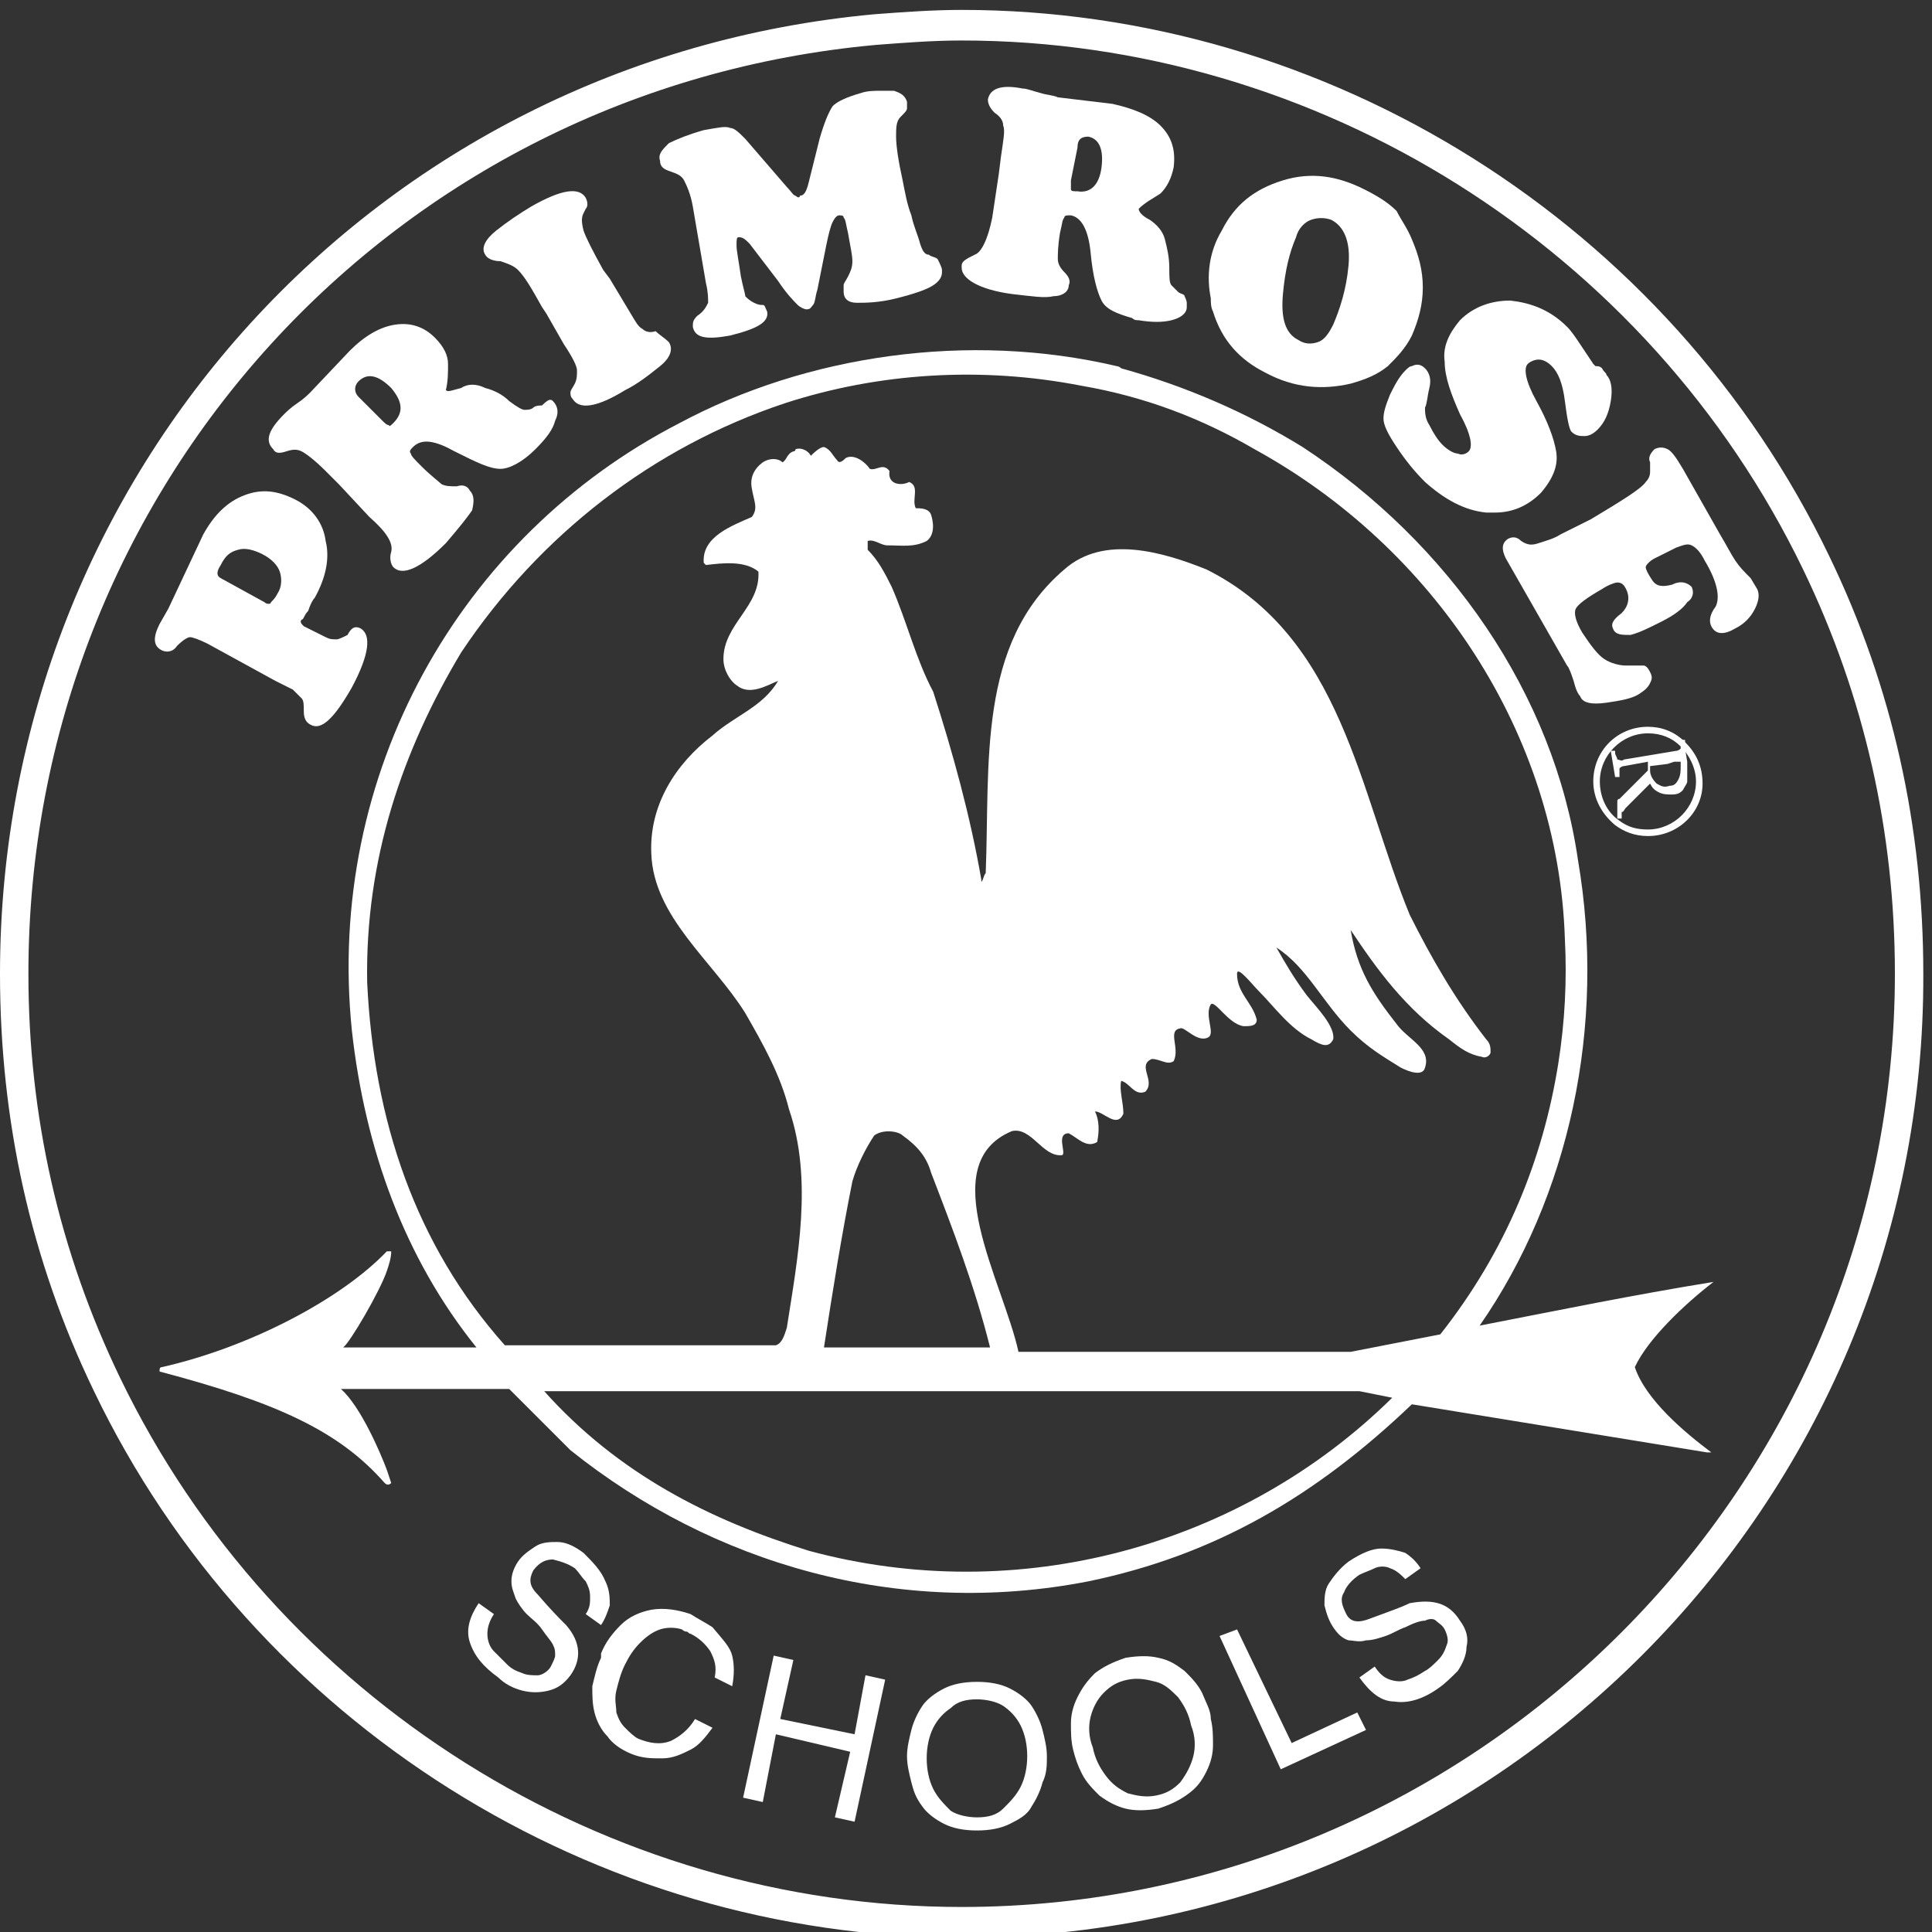 <svg xmlns="http://www.w3.org/2000/svg" width="122" height="122" viewBox="0 0 122 122" fill="none"><rect x="0" y="0" width="122" height="122" fill="#333333" stroke="none"/><g clip-path="url(#clip0_36_530)"><path d="M110.961 37.197C111.099 37.473 111.099 37.887 110.823 38.439C110.547 38.991 110.133 39.405 109.581 39.681C108.891 40.095 108.339 40.095 108.063 39.543C107.925 39.267 107.925 38.853 108.339 38.301C108.615 37.749 108.477 36.783 107.649 35.403C107.373 34.851 107.097 34.575 106.821 34.437C106.545 34.299 106.269 34.437 105.855 34.575L104.475 35.265C104.199 35.403 103.923 35.679 103.923 35.817C103.923 35.955 104.061 36.231 104.337 36.645C104.613 37.059 105.027 37.059 105.579 36.921C106.131 36.645 106.545 36.783 106.821 37.059C106.959 37.335 106.959 37.749 106.545 38.025C106.269 38.439 105.717 38.853 104.889 39.267C104.061 39.681 103.509 39.957 102.957 40.095C102.404 40.095 101.991 40.095 101.852 39.681C101.714 39.405 101.852 39.129 102.404 38.715C102.819 38.301 102.957 37.749 102.681 37.197C102.543 36.921 102.404 36.783 102.129 36.783C101.991 36.783 101.577 36.921 101.162 37.197C100.196 37.749 99.644 38.163 99.506 38.439C99.368 38.715 99.506 39.267 99.92 39.957C100.472 40.785 100.886 41.337 101.3 41.614C101.714 41.889 102.267 42.027 102.681 42.027C103.233 42.027 103.509 42.027 103.785 42.027C103.923 42.027 104.061 42.166 104.199 42.441C104.337 42.718 104.337 42.856 104.199 43.132C104.061 43.408 103.923 43.546 103.509 43.822C103.095 44.098 102.404 44.236 101.438 44.374C100.472 44.512 99.92 44.374 99.782 43.96C99.644 43.822 99.506 43.546 99.368 42.994C99.23 42.58 99.092 42.166 98.954 42.027L95.09 35.265C94.814 34.713 94.814 34.299 95.228 34.023C95.504 33.885 95.78 33.885 96.056 34.161C96.47 34.437 96.746 34.437 97.16 34.299C97.574 34.161 98.126 34.023 98.54 33.747C99.092 33.471 99.644 33.195 100.472 32.781C102.543 31.539 103.647 30.849 103.923 30.435C104.199 30.159 104.199 29.882 104.199 29.744C104.199 29.606 104.199 29.468 104.199 29.192C104.061 28.916 104.199 28.64 104.475 28.364C104.751 28.226 105.027 28.226 105.303 28.364C105.579 28.502 105.855 28.916 106.269 29.606L108.615 33.747C109.029 34.437 109.305 34.989 109.581 35.403C109.857 35.817 110.133 36.093 110.547 36.507L110.961 37.197Z" fill="white"></path><path d="M108.064 91.714H107.788L89.156 88.677C83.084 94.474 76.735 98.2 68.731 99.856C56.723 102.203 44.992 98.752 36.022 91.576L32.157 87.711H21.53C22.772 88.815 24.015 91.714 24.428 92.818L24.704 93.646C24.567 93.784 24.428 93.784 24.29 93.646C21.392 90.333 17.39 88.539 10.075 86.607C10.075 86.469 10.075 86.331 10.213 86.331C15.734 85.089 21.53 82.053 24.428 79.016C24.428 79.016 24.567 79.016 24.704 79.016C24.704 79.43 24.567 79.845 24.428 80.258C24.015 81.501 22.082 84.813 21.668 85.089H30.087C25.533 79.43 23.048 72.53 22.22 65.077C20.564 48.93 28.983 33.886 42.922 26.71C50.927 22.431 61.14 20.913 70.525 23.122C70.525 23.122 70.663 23.122 70.801 23.259C74.803 24.363 78.667 26.02 82.256 28.228C91.503 34.3 98.127 43.823 99.645 54.312C101.439 64.801 99.093 75.566 93.435 83.709C98.403 82.743 103.096 81.777 108.202 80.949C106.408 82.329 104.062 84.537 103.234 86.331C103.924 88.401 106.408 90.472 108.064 91.714ZM98.403 67.147C98.817 64.525 98.955 61.903 98.817 59.281C98.403 46.307 90.537 34.576 79.219 28.366C75.907 26.434 72.319 25.054 68.316 24.363C61.968 23.122 55.481 23.536 49.547 25.468C41.266 28.228 34.089 33.748 29.121 41.201C25.395 47.412 23.048 54.312 23.186 62.041C23.601 70.736 26.223 78.602 31.881 84.951H48.995C49.409 84.813 49.547 84.261 49.685 83.847C50.375 79.43 51.341 74.462 49.823 70.046C49.271 67.838 48.167 65.905 47.062 63.973C44.992 60.661 41.266 57.901 41.128 53.898C40.99 50.862 42.646 48.24 44.992 46.446C46.373 45.203 48.167 44.651 49.133 42.995C48.443 43.271 47.339 43.961 46.511 43.271C46.096 42.995 45.682 42.305 45.682 41.615C45.682 39.407 48.029 38.303 47.891 36.094C47.062 35.404 45.682 35.542 44.578 35.681L44.44 35.542C44.302 33.886 46.234 33.196 47.477 32.644C47.891 32.092 47.614 31.678 47.477 30.85C47.339 30.16 47.614 29.608 48.167 29.194C48.581 28.918 49.133 28.918 49.409 29.194C49.685 29.056 49.685 28.642 50.099 28.504C50.099 28.504 50.237 28.504 50.237 28.366C50.651 28.228 51.065 28.504 51.203 28.78C51.341 28.642 51.755 28.228 52.031 28.228C52.445 28.366 52.583 28.78 52.859 29.056C52.997 29.332 53.273 29.056 53.411 28.918C53.963 28.642 54.653 29.194 54.929 29.608C55.343 29.746 55.757 29.194 56.171 29.746C56.033 30.574 56.861 30.712 57.413 30.436C58.103 30.712 57.551 31.54 57.827 32.092C58.103 32.092 58.656 32.092 58.794 32.506C58.931 32.92 59.07 33.748 58.518 34.162C57.69 34.576 56.999 34.438 56.033 34.438C55.619 34.438 55.205 34.024 54.791 34.162C54.791 34.438 54.791 34.576 54.791 34.715C55.481 35.404 55.895 36.233 56.309 37.061C57.275 39.269 57.827 41.615 58.931 43.685C60.174 47.55 61.278 51.552 61.968 55.554V55.692C62.106 55.554 62.106 55.278 62.244 55.14C62.52 48.24 61.692 40.649 67.212 35.957C69.697 33.748 73.423 34.852 76.183 35.957C84.74 40.235 85.844 50.034 89.018 57.763C90.398 60.523 91.916 63.145 93.849 65.629C94.125 65.905 94.125 66.181 94.125 66.457C94.125 66.595 93.849 66.871 93.573 66.733C92.745 66.595 92.193 66.181 91.503 65.629C88.742 63.697 86.948 61.213 85.292 58.729C85.706 61.213 86.672 62.731 88.19 64.663C88.88 65.629 90.398 66.181 89.984 67.423C89.846 67.975 89.018 67.7 88.466 67.423C87.362 66.733 86.396 66.181 85.292 65.077C83.498 63.283 82.532 61.075 80.6 59.833C81.151 60.799 81.704 61.765 82.532 62.869C83.084 63.559 84.326 64.801 84.188 65.629C83.912 66.181 83.498 66.043 82.808 65.629C81.428 64.939 80.462 63.559 79.495 62.593C79.081 62.179 78.115 60.937 78.115 61.489C78.115 62.731 79.081 63.283 79.358 64.387C79.358 64.801 78.943 64.801 78.529 64.801C77.563 64.663 76.735 63.145 76.459 63.421C76.045 64.111 76.735 65.215 76.321 65.491C75.631 65.905 74.803 64.801 74.527 64.939C73.699 65.077 74.527 66.181 74.113 67.009C73.699 67.285 73.285 66.871 72.733 66.871C71.767 67.285 73.009 68.251 72.319 68.942C71.629 69.218 71.353 68.389 70.801 68.251C70.663 68.804 70.939 69.632 70.939 70.322C70.525 71.288 69.697 70.184 69.145 70.184C69.421 70.736 69.421 71.426 69.282 72.116C68.592 72.53 68.04 71.84 67.488 71.564C66.66 71.564 67.35 72.806 67.074 72.944C65.832 73.082 65.142 71.15 63.9 71.426C58.931 73.496 63.348 80.949 64.314 85.365H85.292L90.951 84.261C95.091 79.016 97.437 73.22 98.403 67.147ZM87.914 88.263L85.844 87.849H34.365C39.058 93.094 44.854 95.992 51.065 97.924C64.314 101.512 78.391 97.648 87.914 88.263ZM52.031 85.089H62.52C61.554 81.225 60.174 77.636 58.794 74.048C58.518 73.082 57.966 72.392 56.999 71.702C56.723 71.426 55.757 71.288 55.205 71.702C54.653 72.53 54.101 73.634 53.825 74.6C53.135 78.05 52.583 81.501 52.031 85.089Z" fill="white"></path><path d="M101.44 23.672C101.716 23.948 101.854 24.5 101.716 25.328C101.578 26.156 101.302 26.708 100.888 27.122C100.612 27.398 100.336 27.536 100.06 27.536C99.784 27.536 99.508 27.536 99.232 27.26C99.094 27.122 98.956 26.432 98.818 25.328C98.68 24.224 98.404 23.534 97.99 23.12C97.714 22.844 97.438 22.706 97.162 22.706C96.886 22.706 96.61 22.844 96.472 22.982C96.196 23.258 96.334 24.086 97.024 25.328C97.714 26.57 98.128 27.674 98.266 28.502C98.404 29.33 98.128 30.159 97.3 31.125C96.472 31.953 95.505 32.367 94.401 32.367C94.263 32.367 94.126 32.367 93.849 32.367C92.469 32.229 91.227 31.539 89.985 30.435C89.295 29.744 88.743 29.054 88.191 28.226C87.639 27.398 87.363 26.846 87.363 26.432C87.363 26.018 87.501 25.604 87.777 24.914C88.053 24.362 88.329 23.81 88.743 23.396C88.881 23.258 89.019 23.12 89.157 23.12C89.433 22.982 89.709 22.982 89.985 23.258C90.261 23.534 90.399 23.948 90.261 24.5C90.123 25.052 90.123 25.466 89.985 25.742C89.985 26.018 89.985 26.432 90.261 26.846C90.537 27.398 90.813 27.812 91.089 28.088C91.365 28.364 91.779 28.64 92.055 28.64C92.331 28.778 92.607 28.64 92.745 28.502C93.021 28.226 92.883 27.398 92.193 26.156C91.641 24.914 91.227 23.81 91.227 22.844C91.089 21.878 91.503 21.05 92.193 20.222C93.021 19.393 94.126 18.98 95.368 18.98C96.61 19.117 97.852 19.532 98.956 20.636C99.232 20.912 99.508 21.326 99.784 21.74C100.06 22.154 100.336 22.568 100.612 22.982L100.75 23.12C100.888 23.12 101.026 23.12 101.164 23.258C101.302 23.534 101.44 23.534 101.44 23.672Z" fill="white"></path><path d="M92.192 102.34C92.606 102.892 92.744 103.444 92.606 103.996C92.606 104.548 92.329 105.1 92.054 105.514C91.639 105.928 91.225 106.342 90.811 106.618C89.845 107.308 88.879 107.584 88.051 107.446C87.223 107.446 86.533 106.894 85.843 105.928L86.809 105.238C87.085 105.652 87.361 105.928 87.775 106.066C88.189 106.204 88.603 106.204 88.879 106.066C89.293 105.928 89.569 105.79 89.983 105.514C90.259 105.376 90.535 105.1 90.811 104.824C91.088 104.548 91.225 104.272 91.363 103.858C91.502 103.582 91.363 103.168 91.225 102.892C91.088 102.615 90.811 102.478 90.673 102.34C90.535 102.202 90.259 102.202 89.983 102.34C89.707 102.34 89.293 102.478 88.741 102.754C88.327 102.892 87.913 103.168 87.499 103.306C87.085 103.444 86.671 103.582 86.257 103.582C85.843 103.72 85.429 103.582 85.153 103.582C84.739 103.444 84.463 103.168 84.187 102.754C83.911 102.34 83.773 101.925 83.635 101.373C83.635 100.959 83.635 100.407 83.911 99.993C84.187 99.579 84.601 99.027 85.153 98.613C85.981 98.061 86.671 97.785 87.223 97.785C87.775 97.785 88.327 97.923 88.741 98.061C89.155 98.337 89.431 98.613 89.707 99.027L88.741 99.717C88.465 99.441 88.189 99.165 87.775 99.027C87.499 98.889 87.085 98.889 86.809 99.027C86.533 99.165 86.119 99.303 85.843 99.441C85.429 99.717 85.015 100.131 84.877 100.545C84.601 100.959 84.739 101.373 85.015 101.925C85.291 102.478 85.843 102.478 86.533 102.202C87.637 101.788 88.465 101.511 89.017 101.236C90.535 100.959 91.502 101.236 92.192 102.34Z" fill="white"></path><path d="M89.156 15.116C89.57 16.082 89.847 17.048 89.847 18.152C89.847 19.256 89.57 20.223 89.156 21.189C88.742 22.017 88.19 22.569 87.638 23.121C86.948 23.673 86.258 23.949 85.292 24.225C83.498 24.639 81.704 24.501 79.91 23.535C78.254 22.707 77.149 21.465 76.597 19.671C76.459 19.395 76.459 19.119 76.459 18.842C76.183 17.462 76.321 15.944 77.149 14.564C77.977 12.908 79.22 11.942 81.014 11.39C82.808 10.838 84.464 11.114 86.12 11.942C86.948 12.356 87.638 12.77 88.19 13.322C88.466 13.874 88.88 14.426 89.156 15.116ZM85.154 16.772C85.292 15.254 84.878 14.288 84.05 13.874C83.636 13.736 83.222 13.736 82.808 13.874C82.394 14.012 81.98 14.426 81.842 14.978C81.428 15.944 81.152 17.048 81.014 18.566C80.876 20.084 81.152 21.051 81.98 21.465C82.394 21.741 82.808 21.741 83.222 21.603C83.636 21.465 83.912 21.051 84.188 20.499C84.602 19.532 85.016 18.29 85.154 16.772Z" fill="white"></path><path d="M85.707 108.137L86.258 109.241L80.876 111.725L77.012 103.307L78.116 102.893L81.566 110.069L85.707 108.137Z" fill="white"></path><path d="M76.459 108.551C76.597 109.103 76.597 109.655 76.597 110.207C76.597 110.759 76.459 111.311 76.183 111.863C75.907 112.415 75.631 112.829 75.079 113.243C74.527 113.657 73.975 113.933 73.147 114.209C72.319 114.347 71.629 114.347 71.077 114.209C70.525 114.071 69.973 113.795 69.421 113.381C69.007 112.967 68.593 112.553 68.317 112.001C68.04 111.449 67.903 111.035 67.764 110.483C67.626 109.931 67.626 109.379 67.626 108.827C67.626 108.275 67.764 107.723 68.04 107.171C68.317 106.619 68.593 106.205 69.145 105.653C69.697 105.239 70.249 104.963 71.077 104.686C71.905 104.549 72.595 104.549 73.147 104.686C73.837 104.824 74.251 105.101 74.803 105.515C75.217 105.929 75.631 106.343 75.907 106.895C76.183 107.585 76.459 107.999 76.459 108.551ZM75.355 110.897C75.493 110.345 75.493 109.655 75.217 108.965C75.079 108.275 74.803 107.723 74.389 107.171C73.975 106.757 73.561 106.343 73.009 106.205C72.457 106.067 71.905 105.929 71.215 106.067C70.525 106.205 70.111 106.481 69.697 106.895C69.283 107.309 69.007 107.861 68.868 108.413C68.731 108.965 68.731 109.655 69.007 110.345C69.145 111.035 69.421 111.587 69.835 112.139C70.249 112.691 70.663 112.967 71.215 113.243C71.767 113.381 72.319 113.519 73.009 113.381C73.699 113.243 74.113 112.967 74.527 112.553C74.941 112.001 75.217 111.449 75.355 110.897Z" fill="white"></path><path d="M74.941 19.118C74.941 19.256 74.941 19.256 74.941 19.394C74.941 19.808 74.527 20.084 73.975 20.222C73.423 20.36 72.733 20.36 71.905 20.222C71.767 20.222 71.629 20.222 71.491 20.084C70.525 19.808 69.834 19.532 69.558 18.98C69.282 18.428 69.007 17.462 68.868 15.944C68.73 14.564 68.316 13.736 67.626 13.598C67.35 13.598 67.212 13.598 67.212 13.736C67.074 13.874 67.074 14.15 66.936 14.702C66.798 15.53 66.798 16.082 66.798 16.358C66.798 16.634 66.936 16.91 67.212 17.186C67.488 17.462 67.626 17.738 67.488 18.014C67.488 18.428 67.074 18.704 66.522 18.704C65.97 18.842 65.142 18.704 63.9 18.566C61.83 18.29 60.726 17.6 60.726 16.91V16.772C60.726 16.496 61.002 16.358 61.554 16.082C61.968 15.944 62.382 15.116 62.658 13.736L63.072 10.976L63.21 9.871C63.348 8.905 63.486 8.215 63.348 7.939C63.348 7.663 63.21 7.387 62.796 7.111C62.52 6.835 62.382 6.559 62.382 6.283C62.52 5.593 63.21 5.317 64.59 5.593C64.866 5.593 65.142 5.731 65.694 5.869C66.108 6.007 66.522 6.007 66.798 6.145L70.249 6.559C71.491 6.835 72.595 7.249 73.285 7.939C73.975 8.629 74.251 9.457 74.113 10.562C73.975 11.252 73.699 11.804 73.285 12.218C72.871 12.494 72.319 12.77 71.905 13.184C71.905 13.322 72.043 13.598 72.595 13.874C73.009 14.15 73.423 14.564 73.561 15.116C73.699 15.668 73.837 16.22 73.837 16.91C73.837 17.462 73.837 17.876 73.975 18.014C74.113 18.152 74.251 18.29 74.389 18.428C74.527 18.566 74.803 18.566 74.803 18.704C74.941 18.98 74.941 19.118 74.941 19.118ZM69.558 10.562C69.697 9.457 69.42 8.767 68.73 8.629C68.316 8.629 68.04 8.767 68.04 9.319L67.626 11.39C67.626 11.666 67.626 11.804 67.626 11.942C67.626 12.08 67.764 12.08 68.04 12.08C68.868 12.218 69.421 11.666 69.558 10.562Z" fill="white"></path><path d="M66.108 110.896C66.108 111.449 66.108 112.001 65.832 112.553C65.694 113.105 65.418 113.657 65.142 114.071C64.866 114.623 64.314 114.899 63.762 115.175C63.21 115.451 62.52 115.589 61.692 115.589C60.864 115.589 60.174 115.451 59.622 115.175C59.07 114.899 58.518 114.485 58.242 114.071C57.828 113.519 57.69 113.105 57.551 112.553C57.414 112.001 57.275 111.449 57.275 110.896C57.275 110.344 57.414 109.792 57.551 109.24C57.69 108.688 57.966 108.136 58.242 107.722C58.518 107.308 59.07 106.894 59.622 106.618C60.174 106.342 60.864 106.204 61.692 106.204C62.52 106.204 63.21 106.342 63.762 106.618C64.314 106.894 64.866 107.308 65.142 107.722C65.418 108.136 65.694 108.688 65.832 109.24C65.97 109.792 66.108 110.344 66.108 110.896ZM64.452 112.829C64.728 112.277 64.866 111.586 64.866 110.896C64.866 110.206 64.728 109.516 64.452 108.964C64.176 108.412 63.762 107.998 63.348 107.722C62.934 107.446 62.244 107.308 61.692 107.308C61.002 107.308 60.45 107.446 60.036 107.86C59.622 108.136 59.208 108.55 58.932 109.102C58.656 109.654 58.518 110.344 58.518 111.034C58.518 111.725 58.656 112.415 58.932 112.967C59.208 113.519 59.622 113.933 60.036 114.347C60.45 114.623 61.14 114.761 61.692 114.761C62.382 114.761 62.934 114.623 63.348 114.209C63.762 113.795 64.176 113.381 64.452 112.829Z" fill="white"></path><path d="M59.483 17.049V17.188C59.483 17.463 59.345 17.739 58.931 18.015C58.517 18.291 57.689 18.568 56.585 18.844C55.481 19.12 54.653 19.12 54.1 19.12C53.548 19.12 53.273 18.844 53.273 18.43C53.273 18.291 53.273 18.154 53.273 18.015C53.273 17.878 53.41 17.739 53.548 17.463C53.687 17.188 53.825 16.911 53.825 16.497C53.825 16.083 53.687 15.531 53.548 14.703C53.41 14.151 53.41 13.875 53.273 13.737C53.273 13.599 53.134 13.599 52.996 13.599C52.858 13.599 52.72 13.737 52.582 14.013C52.444 14.289 52.306 14.841 52.168 15.531L51.616 18.291C51.478 18.706 51.478 19.12 51.34 19.258C51.202 19.396 51.202 19.534 50.926 19.534C50.788 19.534 50.512 19.396 50.374 19.258C50.098 18.982 49.684 18.568 49.132 17.739L47.338 15.393C47.062 15.117 46.924 14.979 46.648 14.979C46.51 14.979 46.51 15.117 46.51 15.531C46.51 15.807 46.648 16.497 46.786 17.463C46.924 18.154 47.062 18.568 47.062 18.706C47.2 18.844 47.338 18.982 47.614 19.12C47.89 19.258 48.028 19.258 48.166 19.258C48.304 19.258 48.304 19.396 48.442 19.672C48.58 20.362 47.752 20.776 46.096 21.19C44.578 21.466 43.888 21.328 43.75 20.638C43.75 20.362 43.75 20.224 44.026 19.948C44.44 19.672 44.578 19.396 44.716 19.12C44.716 18.844 44.716 18.43 44.578 17.878L43.75 13.047C43.611 12.219 43.336 11.667 43.198 11.391C43.059 11.115 42.784 10.977 42.37 10.839C41.955 10.701 41.679 10.563 41.679 10.149C41.541 9.735 41.818 9.459 42.231 9.045C42.784 8.769 43.474 8.493 44.44 8.217C45.268 8.079 45.82 7.941 46.096 8.079C46.372 8.079 46.648 8.355 47.062 8.769L49.684 11.805C49.96 12.081 50.098 12.357 50.236 12.357C50.374 12.495 50.512 12.495 50.512 12.357C50.788 12.357 50.926 12.081 51.064 11.529L51.754 8.769C52.03 7.803 52.306 7.113 52.582 6.699C52.858 6.422 53.41 6.146 54.377 5.87C54.791 5.732 55.205 5.732 55.619 5.732C56.033 5.732 56.309 5.732 56.447 5.732C56.861 5.87 57.137 6.008 57.275 6.422C57.275 6.56 57.275 6.699 57.275 6.837C57.275 6.975 57.137 7.113 56.861 7.389C56.585 7.665 56.585 8.079 56.585 8.631C56.585 9.183 56.723 10.149 56.999 11.391C57.137 12.081 57.275 12.909 57.551 13.599C57.689 14.289 57.965 14.841 58.103 15.393C58.241 15.807 58.379 16.083 58.655 16.083C58.793 16.221 59.069 16.221 59.207 16.359C59.345 16.635 59.483 16.911 59.483 17.049Z" fill="white"></path><path d="M55.896 106.065L53.964 115.036L52.721 114.76L53.687 110.619L48.995 109.515L48.167 113.794L46.925 113.518L48.857 104.547L50.099 104.823L49.271 108.549L53.964 109.515L54.653 105.789L55.896 106.065Z" fill="white"></path><path d="M46.235 104.548C46.373 105.1 46.373 105.79 46.235 106.48L45.131 105.928C45.269 105.238 45.131 104.824 44.855 104.272C44.579 103.858 44.165 103.444 43.613 103.168C43.474 103.168 43.474 103.03 43.337 103.03C43.199 103.03 43.06 102.892 43.06 102.892C42.647 102.754 42.094 102.754 41.68 102.892C41.266 103.03 40.852 103.306 40.438 103.72C40.024 104.134 39.748 104.548 39.472 105.1C39.196 105.652 39.058 106.204 38.92 106.756C38.782 107.308 38.92 107.722 38.92 108.136C39.058 108.551 39.196 108.826 39.472 109.103C39.748 109.378 40.024 109.655 40.3 109.793C40.99 110.069 41.68 110.207 42.37 109.93C42.922 109.655 43.474 109.241 43.889 108.551L44.992 109.103C44.579 109.655 44.165 110.207 43.613 110.483C43.06 110.759 42.508 111.035 41.818 111.035C41.128 111.035 40.576 111.035 39.886 110.759C39.196 110.483 38.644 110.069 38.368 109.655C37.954 109.241 37.678 108.688 37.54 108.136C37.402 107.584 37.402 107.032 37.402 106.48C37.54 105.928 37.678 105.238 37.954 104.686V104.548V104.41C38.23 103.72 38.644 103.168 39.196 102.616C39.748 102.064 40.438 101.788 41.128 101.65C41.956 101.512 42.784 101.65 43.613 101.926C44.027 102.202 44.579 102.478 44.992 102.754C45.683 103.582 46.097 103.996 46.235 104.548Z" fill="white"></path><path d="M42.233 21.602C42.509 22.016 42.37 22.568 41.681 23.12C40.99 23.672 40.3 24.224 39.472 24.638C37.678 25.742 36.574 25.88 36.16 25.19C36.022 25.052 36.022 24.914 36.022 24.776C36.022 24.638 36.16 24.5 36.298 24.224C36.436 23.948 36.436 23.672 36.436 23.396C36.436 23.12 36.16 22.568 35.608 21.74L34.504 19.808L34.228 19.394C33.538 18.152 33.124 17.462 32.71 17.047C32.434 16.771 32.02 16.634 31.605 16.495C31.191 16.495 30.778 16.357 30.639 16.081C30.363 15.667 30.639 15.115 31.33 14.563C32.02 14.011 32.848 13.459 33.538 13.045C35.47 11.941 36.574 11.803 36.988 12.493C37.126 12.769 37.126 13.045 36.988 13.183L36.85 13.459C36.712 13.735 36.712 14.011 36.85 14.563C36.988 14.977 37.402 15.805 38.092 17.047L38.506 17.599L39.748 19.67C40.162 20.36 40.3 20.636 40.576 20.774C40.714 20.912 40.99 21.05 41.404 20.912C41.681 21.188 41.957 21.326 42.233 21.602Z" fill="white"></path><path d="M38.23 99.856C38.506 100.408 38.506 100.961 38.506 101.374C38.367 101.789 38.23 102.203 37.954 102.617L36.987 101.926C37.263 101.513 37.263 101.236 37.263 100.822C37.263 100.408 37.125 100.132 36.987 99.856C36.711 99.58 36.573 99.304 36.297 99.028C35.883 98.752 35.469 98.614 34.917 98.476C34.503 98.476 34.089 98.614 33.675 99.166C33.399 99.718 33.399 100.132 33.951 100.684C34.779 101.651 35.331 102.203 35.745 102.617C36.711 103.721 36.711 104.825 36.021 105.791C35.607 106.343 35.193 106.619 34.641 106.757C34.089 106.895 33.537 106.895 32.985 106.757C32.433 106.619 31.881 106.343 31.467 105.929C30.501 105.239 29.949 104.549 29.673 103.721C29.397 102.893 29.673 102.065 30.225 101.236L31.191 101.926C30.915 102.341 30.777 102.755 30.777 103.169C30.777 103.583 30.915 103.997 31.191 104.273C31.467 104.549 31.743 104.825 32.019 105.101C32.295 105.377 32.571 105.515 32.985 105.653C33.261 105.791 33.675 105.791 33.951 105.791C34.227 105.791 34.641 105.515 34.779 105.239C34.917 104.963 35.055 104.687 35.055 104.549C35.055 104.273 35.055 104.135 34.917 103.859C34.779 103.583 34.503 103.307 34.227 102.893C33.951 102.479 33.537 102.203 33.261 101.926C32.985 101.651 32.709 101.236 32.571 100.961C32.433 100.547 32.295 100.27 32.295 99.856C32.295 99.442 32.433 99.028 32.709 98.614C32.985 98.2 33.399 97.924 33.813 97.648C34.227 97.372 34.779 97.372 35.193 97.372C35.745 97.372 36.297 97.648 36.849 98.062C37.401 98.614 37.954 99.166 38.23 99.856Z" fill="white"></path><path d="M34.916 25.328C35.192 25.604 35.33 26.018 35.054 26.57C34.916 27.122 34.502 27.674 33.812 28.364C32.984 29.192 32.156 29.606 31.604 29.606C30.914 29.606 30.086 29.192 28.706 28.502C27.464 27.812 26.636 27.674 26.083 28.226C25.945 28.364 25.807 28.502 25.945 28.64C25.945 28.778 26.221 29.054 26.636 29.468C27.188 30.02 27.739 30.434 27.878 30.572C28.154 30.71 28.43 30.71 28.844 30.71C29.258 30.572 29.534 30.71 29.672 30.986C29.948 31.262 29.948 31.676 29.81 32.228C29.534 32.642 28.982 33.333 28.154 34.299C26.497 35.955 25.393 36.369 24.841 35.817C24.703 35.679 24.565 35.265 24.703 34.851C24.841 34.299 24.427 33.609 23.323 32.642L21.391 30.572L20.563 29.744C19.873 29.054 19.321 28.64 19.045 28.502C18.769 28.364 18.493 28.364 18.079 28.502C17.665 28.64 17.389 28.64 17.251 28.364C16.698 27.812 16.975 27.122 17.941 26.156C18.079 26.018 18.355 25.742 18.769 25.466C19.183 25.19 19.459 24.914 19.597 24.776L22.081 22.154C23.047 21.187 24.013 20.635 24.979 20.497C25.945 20.359 26.773 20.635 27.464 21.326C28.016 21.878 28.292 22.43 28.292 22.982C28.292 23.534 28.292 24.086 28.154 24.638C28.292 24.776 28.568 24.638 29.12 24.5C29.534 24.224 30.086 24.224 30.638 24.5C31.19 24.638 31.742 24.914 32.156 25.328C32.708 25.742 32.984 25.88 33.122 25.88C33.26 25.88 33.536 25.88 33.674 25.742C33.812 25.604 34.088 25.604 34.226 25.604C34.64 25.19 34.778 25.19 34.916 25.328ZM24.841 26.708C25.531 26.018 25.393 25.328 24.703 24.5C23.875 23.672 23.185 23.534 22.633 24.086C22.357 24.362 22.357 24.776 22.633 25.052L24.151 26.57C24.289 26.708 24.427 26.846 24.565 26.846C24.565 26.984 24.703 26.846 24.841 26.708Z" fill="white"></path><path d="M22.772 39.683C23.462 40.097 23.324 41.339 22.22 43.409C21.116 45.342 20.288 46.17 19.598 45.755C19.322 45.618 19.184 45.342 19.184 44.927C19.184 44.513 19.184 44.237 19.046 44.099C18.908 43.961 18.77 43.823 18.494 43.547L18.218 43.409L17.39 42.995L13.111 40.649C12.559 40.373 12.145 40.235 12.007 40.235C11.869 40.235 11.593 40.373 11.179 40.787C10.903 41.201 10.489 41.201 10.213 41.063C9.661 40.787 9.661 40.235 10.075 39.407L10.627 38.441L12.835 33.748C13.525 32.506 14.353 31.678 15.457 31.264C16.561 30.85 17.528 30.988 18.632 31.54C19.736 32.092 20.426 33.058 20.564 34.163C20.84 35.267 20.564 36.509 19.874 37.751C19.736 37.889 19.598 38.165 19.46 38.579C19.184 38.855 19.184 39.131 19.046 39.131C18.908 39.269 19.046 39.407 19.184 39.545L20.564 40.235C20.84 40.373 20.978 40.373 21.254 40.373C21.392 40.373 21.668 40.235 21.944 40.097C22.22 39.545 22.496 39.545 22.772 39.683ZM17.528 37.475C17.804 37.061 17.804 36.509 17.666 36.095C17.528 35.681 17.113 35.267 16.561 34.991C16.009 34.715 15.457 34.577 15.043 34.715C14.491 34.852 14.215 35.129 13.939 35.681C13.663 36.095 13.663 36.371 13.939 36.509L16.7 38.027C16.837 38.165 17.113 38.165 17.113 38.027C17.252 37.889 17.39 37.751 17.528 37.475Z" fill="white"></path><path d="M106.544 48.929C106.544 49.067 106.544 49.205 106.544 49.343C106.544 49.481 106.406 49.619 106.268 49.895C106.13 50.033 105.992 50.171 105.578 50.171C105.302 50.171 105.026 50.171 104.75 50.033C104.474 49.895 104.336 49.757 104.198 49.481L103.094 50.585C102.956 50.723 102.818 50.861 102.68 50.999C102.542 51.137 102.542 51.275 102.404 51.275V51.413C102.404 51.413 102.404 51.551 102.404 51.689H102.128V51.275V51.137C102.128 50.999 102.128 50.999 102.128 50.861C102.128 50.723 102.128 50.723 102.128 50.585C102.128 50.585 102.128 50.447 102.266 50.447C102.266 50.447 102.404 50.309 102.542 50.171L104.06 48.653V48.239V48.101L102.542 48.377C102.404 48.377 102.266 48.515 102.266 48.515C102.266 48.653 102.266 48.791 102.266 48.929V49.067H101.99L101.852 48.239L101.714 47.411H101.99V47.549C101.99 47.687 102.128 47.825 102.128 47.963C102.266 47.963 102.404 48.101 102.542 47.963L105.854 47.411C105.992 47.411 106.13 47.273 106.13 47.273C106.13 47.135 106.13 46.997 106.13 46.859V46.721H106.406C106.406 46.997 106.406 47.135 106.406 47.273L106.544 48.101V48.929ZM105.992 49.205C106.13 48.929 106.13 48.653 106.13 48.377V48.101H105.716L105.302 48.239L104.198 48.377V48.653C104.198 48.929 104.336 49.205 104.612 49.481C104.888 49.619 105.026 49.757 105.44 49.619C105.716 49.619 105.854 49.481 105.992 49.205Z" fill="white"></path><path d="M104.061 52.794C103.233 52.794 102.543 52.518 101.991 52.104C101.163 51.414 100.611 50.448 100.611 49.344C100.611 47.412 102.129 45.894 104.061 45.894C104.889 45.894 105.717 46.17 106.407 46.86C107.097 47.55 107.512 48.378 107.512 49.482C107.512 51.276 105.993 52.794 104.061 52.794ZM104.061 46.308C102.405 46.308 101.025 47.688 101.025 49.344C101.025 50.31 101.439 51.276 102.267 51.828C102.819 52.242 103.371 52.38 104.061 52.38C105.717 52.38 107.097 51 107.097 49.344C107.097 48.516 106.683 47.688 106.131 47.136C105.579 46.584 104.889 46.308 104.061 46.308Z" fill="white"></path><path d="M60.725 122.352C37.539 122.352 16.009 108.827 5.935 87.849C1.932 79.568 0 70.735 0 61.488C0 29.884 23.738 3.799 55.205 0.901C56.999 0.763 58.931 0.625 60.725 0.625C83.911 0.625 105.441 14.15 115.516 35.128C119.519 43.409 121.451 52.242 121.451 61.488C121.589 95.025 94.263 122.352 60.725 122.352ZM60.725 2.557C58.931 2.557 57.137 2.695 55.343 2.833C24.842 5.593 1.794 30.85 1.794 61.488C1.794 70.459 3.726 79.016 7.591 87.021C17.39 107.308 38.229 120.42 60.725 120.42C93.158 120.42 119.657 93.921 119.657 61.488C119.657 52.518 117.725 43.961 113.86 35.956C104.061 15.668 83.221 2.557 60.725 2.557Z" fill="white"></path></g><defs><clipPath id="clip0_36_530"><rect width="122" height="122" fill="white"></rect></clipPath></defs></svg>
